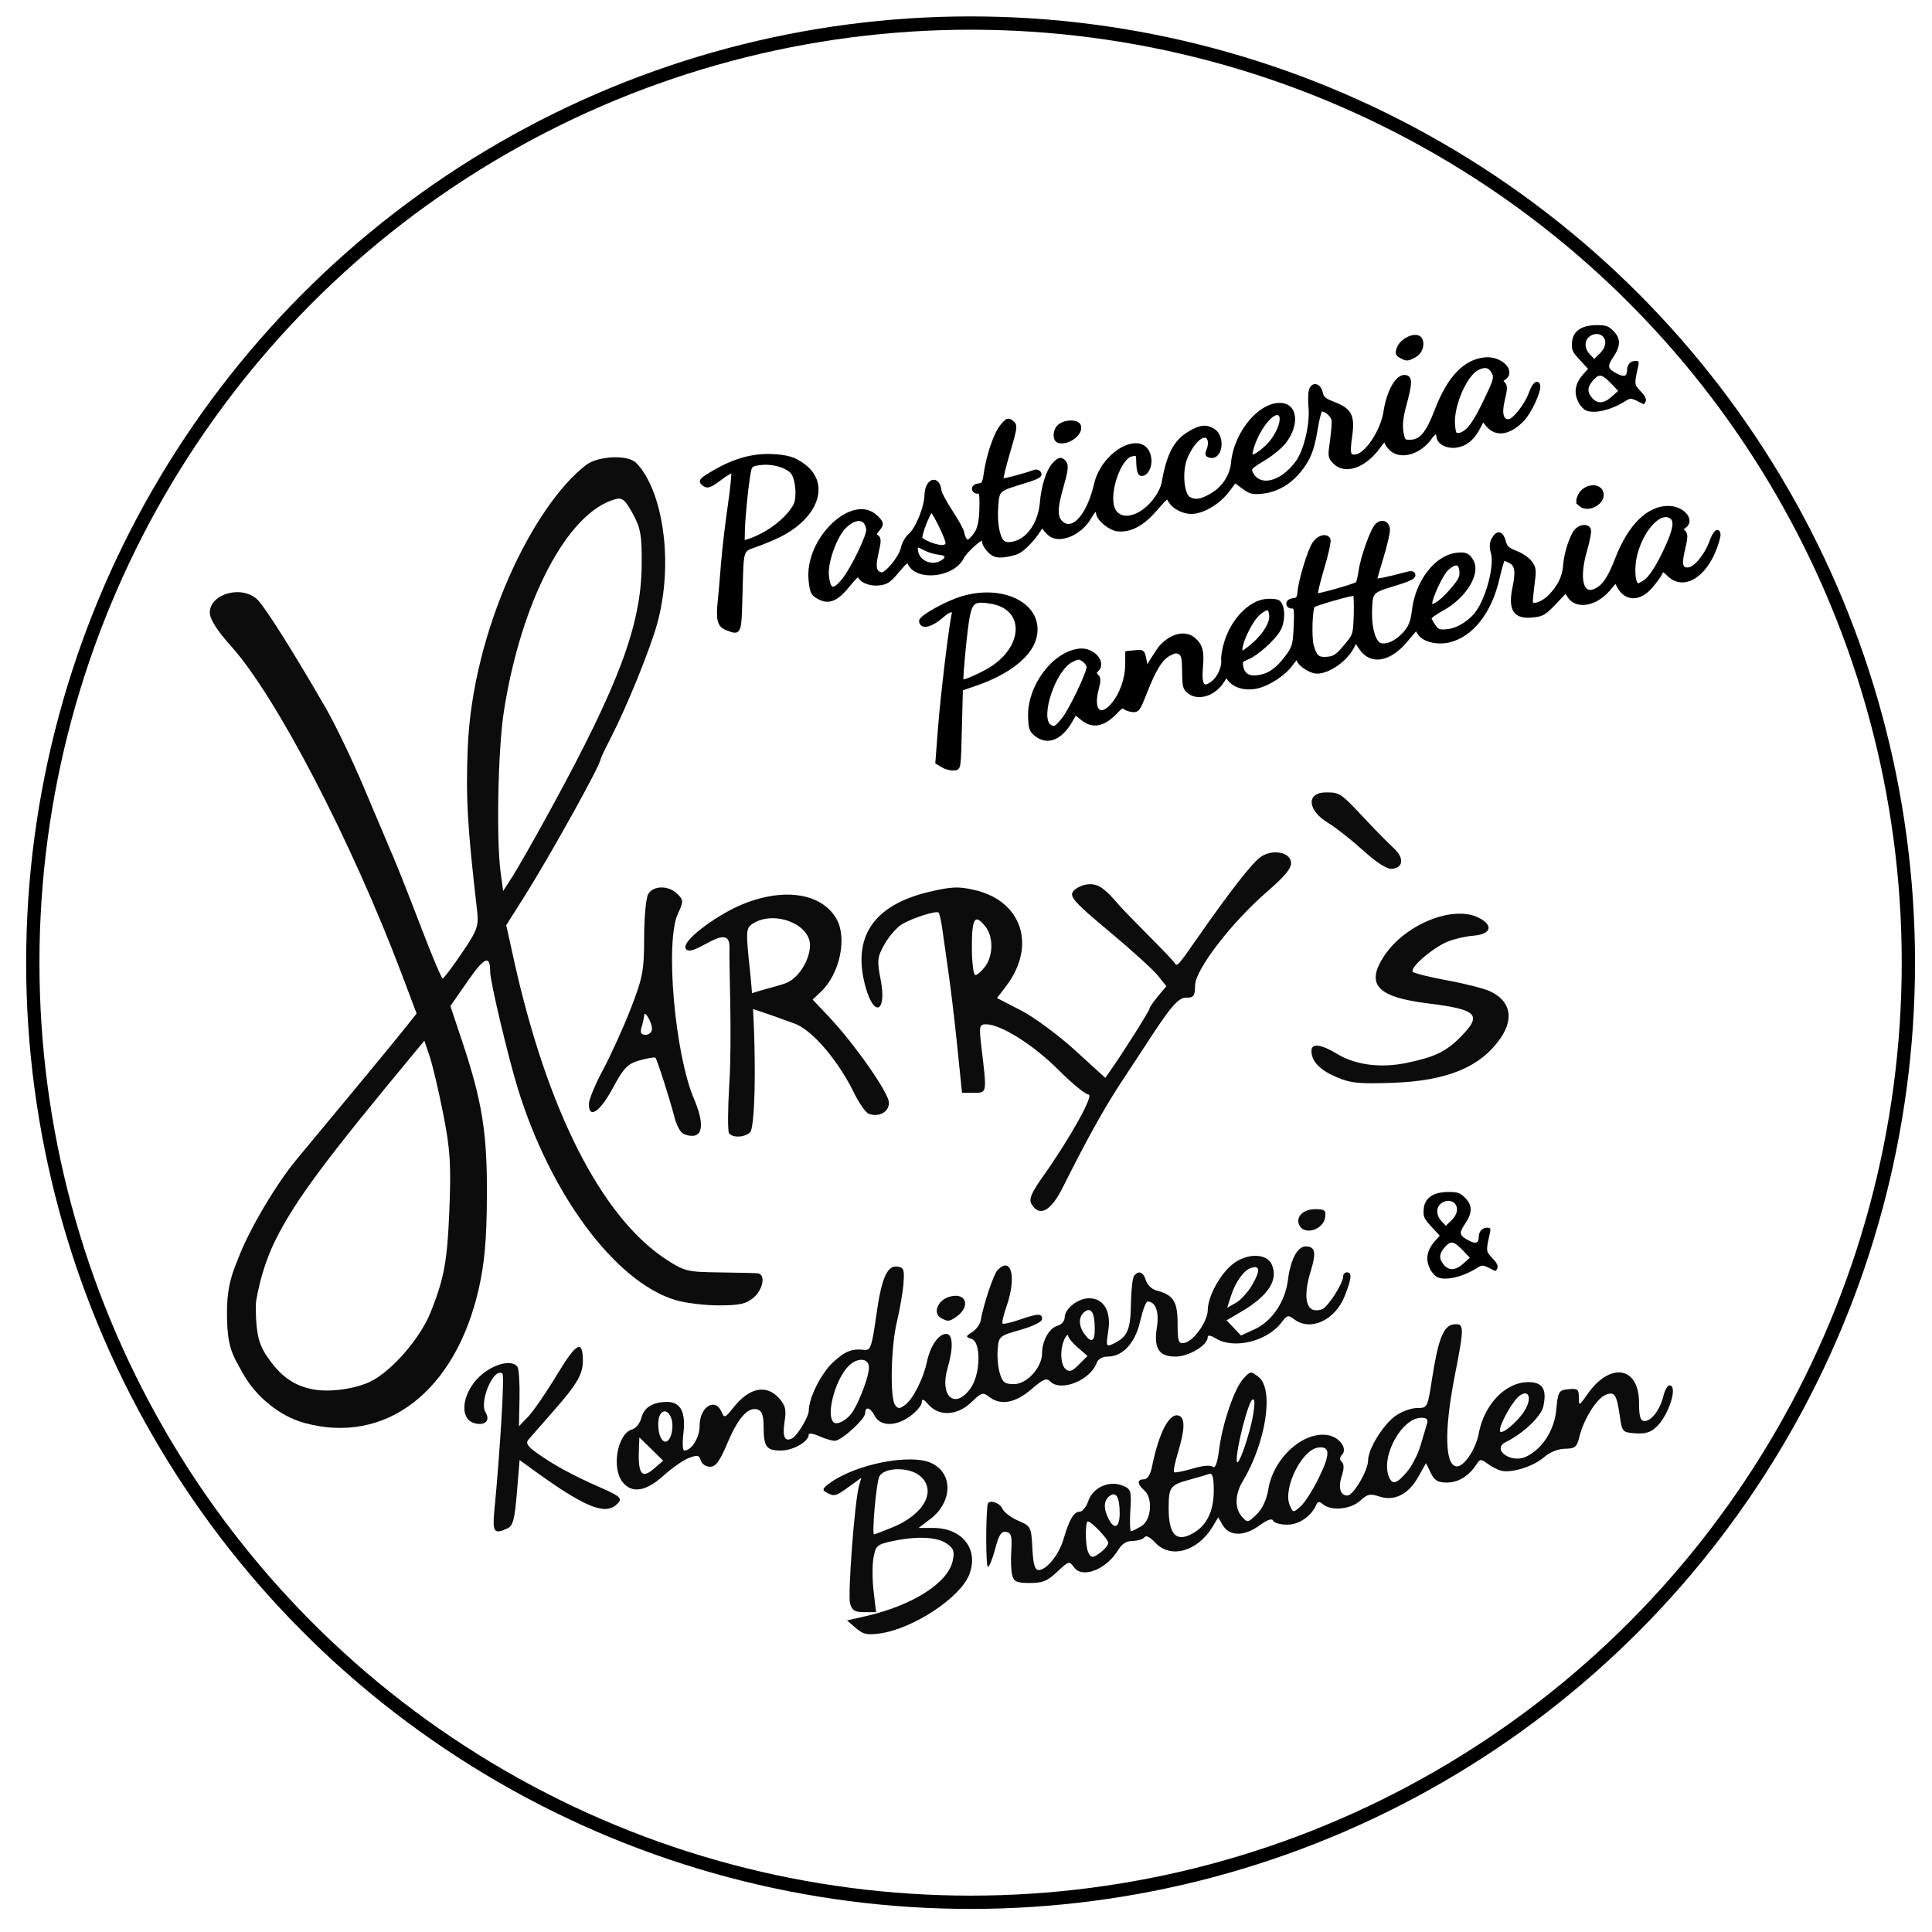 <?xml version="1.0" encoding="UTF-8" standalone="no"?>
<svg
   xmlns:osb="http://www.openswatchbook.org/uri/2009/osb"
   xmlns:dc="http://purl.org/dc/elements/1.1/"
   xmlns:cc="http://creativecommons.org/ns#"
   xmlns:rdf="http://www.w3.org/1999/02/22-rdf-syntax-ns#"
   xmlns:svg="http://www.w3.org/2000/svg"
   xmlns="http://www.w3.org/2000/svg"
   xmlns:sodipodi="http://sodipodi.sourceforge.net/DTD/sodipodi-0.dtd"
   xmlns:inkscape="http://www.inkscape.org/namespaces/inkscape"
   width="506"
   height="506"
   version="1.1"
   id="svg867"
   sodipodi:docname="OTEXT LOGO.svg"
   inkscape:version="1.0.1 (3bc2e813f5, 2020-09-07)"
   inkscape:export-filename="L:\Downloads\PROD-2.png"
   inkscape:export-xdpi="96"
   inkscape:export-ydpi="96">
  <title
     id="title846">HARRYS STICKER</title>
  <sodipodi:namedview
     pagecolor="#ffffff"
     bordercolor="#666666"
     borderopacity="1"
     objecttolerance="10"
     gridtolerance="10"
     guidetolerance="10"
     inkscape:pageopacity="0"
     inkscape:pageshadow="2"
     inkscape:window-width="1920"
     inkscape:window-height="1009"
     id="namedview869"
     showgrid="false"
     inkscape:zoom="1.1768277"
     inkscape:cx="200.40434"
     inkscape:cy="247.8855"
     inkscape:window-x="-8"
     inkscape:window-y="-8"
     inkscape:window-maximized="1"
     inkscape:current-layer="svg867"
     inkscape:document-rotation="0" />
  <defs
     id="defs853">
    <linearGradient
       id="linearGradient1029"
       osb:paint="solid">
      <stop
         style="stop-color:#000000;stop-opacity:1;"
         offset="0"
         id="stop1027" />
    </linearGradient>
    <pattern
       y="0"
       x="0"
       height="6"
       width="6"
       patternUnits="userSpaceOnUse"
       id="EMFhbasepattern" />
  </defs>
  <g
     id="g859"
     transform="translate(24.429,61.081)">
    <title
       id="title856">background</title>
    <rect
       fill="none"
       id="canvas_background"
       height="339"
       width="422"
       y="-1"
       x="-1" />
  </g>
  <g
     id="g865"
     transform="matrix(1.003,0,0,1,46.126,113.497)">
    <title
       id="title861">Layer 1</title>
    <g
       opacity="0.95"
       id="layer1">
      <path
         fill="#000000"
         stroke-width="0.264"
         id="path1433"
         d="m 349.814,240.516 c 2.934,-0.372 -2.816,0.357 0,0 z m -316.303,18.667 c -6.452,-1.775 -12.703,-6.85 -16.144,-13.105 -2.644,-4.807 -4.088,-6.599 -4.084,-15.837 0.003,-7.561 1.692,-10.955 3.157,-14.723 2.847,-7.321 9.74,-18.966 14.991,-25.326 2.508,-3.037 9.019,-10.906 14.471,-17.486 5.451,-6.58 11.483,-13.942 13.404,-16.359 l 3.493,-4.395 -3.889,-10.33 C 45.815,106.834 26.193,69 14.388,55.777 10.662,51.603 8.799,48.667 8.799,46.971 c 0,-5.054 8.561,-7.338 12.513,-3.339 2.064,2.088 9.462,13.876 17.762,28.3 2.476,4.302 6.936,13.621 9.911,20.707 2.975,7.086 6.469,15.369 7.765,18.406 1.296,3.037 4.598,11.423 7.339,18.637 2.741,7.213 5.225,13.1 5.52,13.082 0.295,-0.018 2.553,-3.021 5.017,-6.672 4.089,-6.06 4.434,-7.041 3.95,-11.241 C 76.058,102.995 75.633,95.609 76.143,82.515 77.354,51.391 93.375,18.758 107.08,8.262 c 2.995,-2.294 10.798,-2.81 13.043,-0.524 6.894,7.018 9.938,25.932 5.494,42.106 -1.843,6.706 -7.886,21.642 -12.02,29.708 -1.5,2.925 -2.727,5.489 -2.727,5.698 0,1.53 -13.286,25.518 -20.228,36.52 l -4.443,7.043 1.998,9.063 c 8.725,39.582 22.993,67.636 39.988,78.626 4.565,2.952 5.373,3.145 13.617,3.25 4.82,0.061 9.344,0.166 10.053,0.232 2.144,0.2 1.446,4.269 -1.097,6.402 -1.945,1.631 -3.626,2.001 -9.096,2.001 -3.69,0 -8.778,-0.629 -11.306,-1.398 -15.615,-4.749 -32.5,-27.442 -41.074,-55.202 -2.557,-8.279 -7.279,-28.238 -7.279,-30.77 0,-4.562 -1.474,-3.908 -6.024,2.675 l -4.36,6.306 3.029,9.1 c 5.294,15.906 6.6,24.09 6.506,40.758 -0.064,11.32 -0.613,17.505 -2.156,24.298 -6.087,26.792 -24.339,40.848 -45.486,35.03 v -3e-5 z m 17.044,-10.753 c 5.541,-2.599 13.135,-11.298 15.89,-18.204 3.539,-8.869 4.36,-13.34 4.9,-26.689 0.486,-12.02 0.234,-16.003 -1.602,-25.309 -1.198,-6.074 -2.796,-12.868 -3.551,-15.097 l -1.372,-4.053 -2.592,3.132 C 38.901,190.404 31.217,200.779 26.055,211.053 c -4.172,8.303 -5.254,16.858 -5.254,16.858 -0.025,9.002 1.079,11.325 3.717,14.947 3.234,4.44 6.592,6.669 11.371,7.55 4.198,0.774 10.657,-0.097 14.666,-1.978 z M 97.963,98.161 c 17.661,-32.436 23.442,-47.989 23.602,-63.502 0.081,-7.884 -0.251,-9.834 -2.315,-13.606 -2.044,-3.733 -2.747,-4.31 -4.621,-3.791 -12.444,3.445 -24.557,26.625 -29.049,55.59 -1.539,9.921 -2.009,33.472 -0.842,42.146 l 0.656,4.873 2.527,-3.953 c 1.39,-2.174 5.909,-10.165 10.043,-17.757 z m 125.406,103.728 c -0.759,-1.266 -0.089,-2.919 2.89,-7.132 7.159,-10.122 13.527,-21.59 11.989,-21.59 -0.789,0 -4.37,-2.949 -7.957,-6.553 -6.411,-6.442 -14.949,-11.827 -18.778,-11.844 -1.788,-0.008 -1.886,0.494 -1.206,6.204 1.426,11.98 1.468,11.734 -2.004,11.734 h -3.093 l -1.215,-11.964 c -0.668,-6.58 -1.699,-15.277 -2.29,-19.327 -0.591,-4.049 -1.317,-9.189 -1.613,-11.421 -0.296,-2.232 -0.75,-4.247 -1.008,-4.478 -0.636,-0.568 -6.633,1.347 -9.538,3.046 -1.294,0.757 -3.326,3.079 -4.515,5.16 -1.941,3.397 -2.049,4.357 -1.057,9.385 1.647,8.346 -1.634,10.079 -3.897,2.057 -3.715,-13.169 1.937,-21.656 16.727,-25.119 5.764,-1.35 7.494,-1.414 11.709,-0.44 12.408,2.868 16.219,14.644 8.166,25.236 l -2.324,3.057 6.202,3.201 c 3.411,1.76 9.772,6.462 14.136,10.448 l 7.935,7.247 1.529,-2.185 c 3.307,-4.727 10.028,-15.422 10.028,-15.958 0,-0.312 0.987,-1.758 2.193,-3.215 l 2.193,-2.648 -2.223,-2.787 c -1.223,-1.533 -6.959,-6.749 -12.747,-11.592 -8.939,-7.479 -10.355,-9.046 -9.403,-10.404 0.617,-0.879 2.322,-1.727 3.79,-1.884 2.593,-0.278 4.319,0.832 7.949,5.112 0.851,1.003 4.33,4.619 7.733,8.036 3.402,3.417 6.509,6.672 6.903,7.232 0.895,1.272 0.54,1.658 7.049,-7.67 7.68,-11.007 12.939,-17.773 15.292,-19.674 2.863,-2.313 7.769,-1.68 8.205,1.058 0.248,1.558 -1.343,3.552 -6.243,7.823 -9.413,8.205 -18.749,20.403 -18.797,24.557 -0.031,2.751 -0.39,3.252 -2.29,3.196 -2.117,-0.063 -4.147,2.345 -11.151,13.227 -0.567,0.881 -3.206,4.907 -5.863,8.946 -4.383,6.661 -8.92,14.855 -15.277,27.591 -3.083,6.176 -6.07,7.768 -8.129,4.334 z m -12.091,-62.282 c 2.111,-2.875 2.139,-7.762 0.06,-10.411 -2.748,-3.502 -3.55,-2.302 -3.55,5.317 0,4.049 0.411,7.363 0.912,7.363 0.502,0 1.662,-1.021 2.578,-2.268 z m -79.354,43.416 c -0.613,-0.639 -1.421,-2.394 -1.796,-3.899 -1.082,-4.341 -4.552,-15.226 -4.974,-15.603 -0.211,-0.189 -2.047,0.122 -4.079,0.69 -3.17,0.886 -4.173,1.922 -7.063,7.295 -3.357,6.242 -6.235,8.165 -6.235,4.166 0,-1.153 1.647,-5.165 3.661,-8.916 2.014,-3.75 5.261,-10.923 7.217,-15.939 3.177,-8.148 3.556,-10.147 3.556,-18.755 0,-5.299 0.48,-10.436 1.067,-11.415 1.362,-2.271 5.312,-2.291 7.597,-0.038 1.627,1.604 1.639,2.014 0.16,5.174 -3.391,7.244 -0.833,36.745 4.212,48.581 2.446,5.738 2.391,9.335 -0.147,9.603 -1.134,0.12 -2.563,-0.305 -3.176,-0.944 h -4e-5 z m -7.666,-27.113 c -0.017,-1.698 -1.993,-5.034 -2.045,-3.451 -0.016,0.506 -0.31,1.852 -0.652,2.991 -0.457,1.522 -0.18,2.071 1.045,2.071 0.917,0 1.66,-0.725 1.651,-1.611 z m 20.115,27.37 c -0.354,-0.511 -0.325,-6.206 0.064,-12.654 0.788,-13.058 -0.089,-30.17 0.058,-35.974 0.182,-7.186 -9.237,2.569 -11.278,0.516 -1.9,-1.911 7.837,-8.809 13.74,-11.424 11.151,-4.939 21.534,-3.54 25.488,3.434 2.84,5.01 0.842,14.394 -4.055,19.047 l -2.183,2.074 4.187,4.432 c 6.722,7.116 15.743,20.057 15.743,22.584 0,2.425 -2.59,3.854 -5.268,2.907 -0.789,-0.279 -2.565,-2.833 -3.947,-5.676 -3.532,-7.265 -10.265,-16.042 -15.436,-17.962 -14.43,-5.356 -13.916,-4.341 -14.43,-5.356 -1.18,-2.329 9.673,-4.024 12.64,-5.441 3.074,-1.469 5.821,-6.066 5.821,-9.743 0,-5.607 -9.493,-9.19 -14.936,-5.637 -1.821,1.188 -1.859,1.885 -0.701,12.654 1.636,15.205 1.615,40.571 -0.035,42.043 -1.508,1.346 -4.592,1.444 -5.471,0.175 l -4e-5,3e-5 z M 302.929,168.576 c -4.347,-1.88 -6.471,-4.129 -6.471,-6.853 0,-2.073 2.447,-1.777 6.721,0.812 4.833,2.927 11.39,3.763 18.245,2.325 7.316,-1.535 10.207,-2.946 14.06,-6.864 5.645,-5.739 4.305,-7.096 -8.59,-8.697 -13.329,-1.655 -16.363,-4.951 -11.447,-12.439 5.343,-8.138 17.641,-13.249 24.387,-10.136 4.263,1.968 3.686,4.477 -1.112,4.841 -1.98,0.15 -4.992,0.848 -6.693,1.549 -4.007,1.652 -10.118,7.002 -9.064,7.935 0.449,0.397 4.51,1.402 9.026,2.232 4.516,0.831 9.489,2.101 11.053,2.823 5.327,2.459 6.38,7.035 2.819,12.248 -5.199,7.612 -13.957,11.252 -28.269,11.749 -8.809,0.306 -10.945,0.084 -14.665,-1.525 z m 7.033,-59.332 c -3.064,-2.781 -7.135,-5.998 -9.048,-7.15 -5.615,-3.38 -5.924,-8.088 -0.529,-8.061 3.485,0.018 3.744,0.196 9.992,6.888 2.835,3.037 6.224,6.495 7.531,7.684 2.766,2.518 2.613,5.093 -0.324,5.447 -1.342,0.162 -3.979,-1.502 -7.622,-4.809 h -1.2e-4 z"
         sodipodi:nodetypes="ssssssssscscsssssscscsscsssscsssssscssscsssscsssssscssccsssssssscssscsssssccsssssscssscsscssscssssssssscscssssssssssssssssssssssssssscscsssccccsssscssssssssssssccsssssssssssssssssssssssscs" />
    </g>
  </g>
  <ellipse
     style="fill:#ffffff;fill-opacity:0;stroke:#000000;stroke-width:3.482;stroke-linecap:square;stroke-linejoin:round;paint-order:markers fill stroke"
     id="path873"
     cx="254.201"
     cy="252.128"
     rx="245.612"
     ry="246.088" />
  <ellipse
     style="display:none;fill:#ffffff;fill-opacity:0.01;stroke:#000000;stroke-width:3.956;stroke-linecap:square;stroke-linejoin:round;stroke-opacity:0.01;paint-order:markers fill stroke"
     id="path875"
     cx="253.223"
     cy="250.249"
     rx="211.258"
     ry="212.532" />
  <ellipse
     style="fill:#ffffff;fill-opacity:0;stroke:none;stroke-width:3.146;stroke-linecap:square;stroke-linejoin:round;paint-order:markers fill stroke;stroke-opacity:1"
     id="path873-2"
     cx="265.544"
     cy="-269.82"
     rx="229.21"
     ry="215.241"
     transform="scale(1,-1)" />
  <path
     d="m 190.292,164.564 c -1.936,-0.738 -2.342,-2.339 -1.818,-7.159 0.164,-1.506 0.536,-5.793 0.826,-9.526 0.29,-3.733 1.103,-10.692 1.805,-15.464 0.702,-4.772 1.086,-8.821 0.853,-8.997 -0.233,-0.176 -1.645,0.598 -3.137,1.72 -3.075,2.312 -3.616,2.473 -4.771,1.419 -0.7,-0.639 -0.198,-1.109 3.349,-3.139 5.09,-2.912 9.903,-4.222 14.739,-4.013 4.178,0.181 6.158,0.821 8.631,2.789 6.081,4.839 2.955,13.225 -6.729,18.052 -1.373,0.684 -4.053,1.803 -5.956,2.485 -4.023,1.443 -3.768,0.665 -4.098,12.508 -0.306,10.989 -0.177,10.664 -3.693,9.323 z m 10.829,-25.287 c 3.273,-1.983 6.325,-5.013 7.252,-7.201 0.796,-1.879 0.516,-5.982 -0.543,-7.962 -0.965,-1.805 -5.053,-3.175 -8.417,-2.821 -2.28,0.24 -2.772,0.496 -3.095,1.613 -0.535,1.849 -1.62,11.951 -1.71,15.922 l -0.074,3.294 1.964,-0.616 c 1.08,-0.339 3.161,-1.342 4.624,-2.228 z m 12.981,16.983 c -1.31,-0.792 -1.559,-1.387 -1.852,-4.433 -1.016,-10.555 11.147,-22.23 17.145,-16.457 1.664,1.602 1.706,1.953 0.41,3.447 -0.847,0.976 -0.879,1.29 -0.181,1.723 0.704,0.436 0.7,1.188 -0.022,4.271 -0.875,3.735 -0.547,5.221 1.23,5.576 1.249,0.25 5.058,-4.355 5.549,-6.707 0.26,-1.245 1.124,-2.804 1.921,-3.464 1.879,-1.556 4.239,-7.303 4.305,-10.482 0.083,-4.01 3.05,-5.021 3.482,-1.187 0.074,0.663 1.422,3.159 2.994,5.546 1.572,2.387 2.916,4.852 2.987,5.478 0.07,0.626 0.417,1.48 0.768,1.898 0.54,0.641 0.852,0.53 2,-0.713 1.609,-1.742 2.128,-3.784 2.171,-8.545 0.027,-2.997 -0.107,-3.495 -0.917,-3.41 -0.522,0.055 -0.988,-0.275 -1.037,-0.733 -0.053,-0.501 0.462,-0.89 1.295,-0.978 1.175,-0.123 1.443,-0.58 1.783,-3.039 0.658,-4.755 2.624,-10.496 4.261,-12.446 1.438,-1.713 1.605,-1.776 2.632,-1.002 1.026,0.775 0.964,1.275 -0.974,7.887 -1.139,3.883 -1.929,7.166 -1.756,7.297 0.285,0.215 6.284,-1.349 8.575,-2.235 0.518,-0.2 1.131,-0.012 1.363,0.418 0.328,0.608 -0.576,1.089 -4.055,2.16 -7.021,2.162 -6.884,2.035 -7.227,6.673 -0.308,4.156 0.392,8.003 1.668,9.167 1.019,0.93 3.554,0.525 5.511,-0.881 2.572,-1.847 4.368,-5.453 4.701,-9.44 0.353,-4.221 1.602,-8.19 3.13,-9.952 1.358,-1.566 2.05,-1.672 2.931,-0.449 0.504,0.699 0.292,2.287 -0.817,6.116 -1.734,5.987 -1.702,8.372 0.131,9.756 3.028,2.286 6.933,-2.256 8.792,-10.229 2.113,-9.059 13.261,-14.291 14.069,-6.602 0.215,2.044 -0.971,4.104 -2.217,3.851 -0.43,-0.087 -0.723,-1.155 -0.766,-2.792 -0.07,-2.62 -0.09,-2.646 -1.74,-2.292 -3.242,0.696 -6.473,10.149 -4.838,14.154 1.526,3.739 6.709,2.9 10.558,-1.709 1.376,-1.648 2.407,-3.626 2.673,-5.131 1.292,-7.304 3.077,-10.716 6.758,-12.92 2.854,-1.709 4.343,-1.885 6.241,-0.74 2.727,1.645 2.014,7.39 -0.83,6.696 -0.781,-0.191 -0.888,-0.494 -0.493,-1.39 0.886,-2.008 0.364,-4.01 -1.008,-3.866 -1.558,0.164 -3.452,2.358 -4.854,5.624 -1.502,3.497 -0.993,9.819 0.871,10.826 1.688,0.912 3.177,0.668 5.999,-0.983 3.052,-1.786 5.159,-5.001 5.465,-8.336 0.74,-8.07 7.437,-15.929 12.977,-15.23 3.572,0.451 3.82,5.455 0.482,9.722 -0.971,1.242 -3.457,3.271 -5.523,4.509 -3.29,1.972 -3.692,2.397 -3.234,3.422 1.975,4.427 7.9,3.176 12.147,-2.565 2.185,-2.953 3.858,-9.913 3.461,-14.399 -0.149,-1.681 -0.124,-3.655 0.055,-4.385 0.474,-1.935 2.253,-1.592 2.701,0.521 0.298,1.407 0.894,1.911 3.379,2.863 4.295,1.645 5.078,3.216 4.301,8.635 -0.64,4.465 -0.402,5.336 1.406,5.146 2.852,-0.3 7.026,-6.59 7.805,-11.759 0.814,-5.405 3.266,-9.547 5.35,-9.038 1.258,0.307 1.179,1.784 -0.403,7.606 -0.782,2.878 -1.012,5.084 -0.709,6.806 0.421,2.396 0.557,2.547 2.278,2.523 2.808,-0.038 4.52,-2.077 6.865,-8.175 3.265,-8.49 7.374,-12.842 12.646,-13.396 4.125,-0.434 7.749,3.182 5.012,5.001 -0.758,0.504 -0.792,0.784 -0.164,1.357 0.622,0.567 0.605,1.476 -0.076,4.233 -0.926,3.751 -0.333,5.771 1.634,5.565 1.353,-0.142 4.554,-4.261 5.577,-7.176 0.831,-2.367 1.926,-3.375 2.069,-1.902 0.144,1.499 -2.257,6.642 -3.979,8.518 -3.462,3.773 -7.083,4.396 -9.345,1.607 l -1.23,-1.516 -1.095,2.106 c -1.588,3.053 -3.551,4.626 -6.108,4.895 -2.286,0.24 -4.305,-0.855 -4.47,-2.426 -0.164,-1.562 -0.882,-1.44 -2.2,0.374 -2.716,3.737 -7.337,5.16 -9.943,3.061 -0.784,-0.632 -1.482,-1.631 -1.551,-2.221 -0.096,-0.824 -0.561,-0.47 -2.009,1.531 -3.604,4.978 -8.691,6.757 -11.41,3.99 -1.339,-1.362 -1.355,-1.48 -0.783,-5.527 0.322,-2.275 0.519,-4.73 0.439,-5.457 -0.168,-1.515 -2.704,-3.434 -3.431,-2.596 -0.262,0.302 -0.806,2.554 -1.209,5.004 -0.9,5.478 -1.922,7.953 -4.564,11.061 -2.608,3.067 -5.816,4.845 -9.461,5.244 -2.468,0.27 -3.183,0.086 -5.006,-1.291 l -2.127,-1.606 -1.909,2.538 c -2.238,2.975 -5.944,5.313 -8.915,5.625 -2.378,0.25 -5.215,-1.134 -6.236,-3.042 -0.641,-1.199 -0.758,-1.126 -3.809,2.391 -3.375,3.89 -6.524,5.577 -9.81,5.255 -2.01,-0.197 -5.051,-2.678 -5.217,-4.256 -0.165,-1.573 -0.852,-1.226 -2.21,1.119 -2.482,4.284 -8.061,6.532 -10.515,4.237 -0.627,-0.586 -1.299,-1.361 -1.494,-1.722 -0.228,-0.422 -0.686,-0.12 -1.281,0.843 -1.409,2.28 -4.024,4.975 -5.519,5.69 -0.736,0.352 -2.371,0.749 -3.633,0.881 -1.771,0.186 -2.609,-0.063 -3.678,-1.091 -0.761,-0.733 -1.433,-1.798 -1.493,-2.367 -0.06,-0.569 -0.248,-1.02 -0.418,-1.002 -0.951,0.1 -4.601,3.507 -5.325,4.97 -2.356,4.767 -11.82,5.805 -13.799,1.514 -0.432,-0.936 -0.78,-0.708 -3.086,2.022 -2.278,2.696 -2.898,3.108 -5.014,3.331 -2.415,0.254 -4.939,-0.922 -5.092,-2.372 -0.038,-0.361 -1.333,0.911 -2.878,2.827 -3.129,3.879 -5.207,4.646 -8.006,2.955 z m 6.953,-4.478 c 2.305,-2.921 6.459,-11.52 6.299,-13.04 -0.352,-3.354 -3.153,-3.725 -6.148,-0.815 -2.476,2.406 -4.963,9.354 -4.596,12.843 0.439,4.176 1.718,4.468 4.445,1.013 z m 25.834,-4.646 c 1.626,-1.039 1.176,-2.162 -0.935,-2.332 -1.027,-0.083 -2.674,-0.572 -3.659,-1.088 -2.285,-1.196 -2.529,-1.15 -2.361,0.449 0.328,3.123 4.158,4.758 6.956,2.971 z m 1.229,-5.07 c -0.116,-1.105 -2.648,-6.477 -3.734,-7.922 -0.549,-0.73 -0.929,-0.245 -2.168,2.764 -0.827,2.007 -1.303,3.891 -1.06,4.187 0.78,0.947 4.352,2.275 5.733,2.132 0.903,-0.093 1.302,-0.47 1.229,-1.161 z m 83.334,-24.699 c 3.739,-3.305 5.652,-9.424 2.854,-9.13 -2.135,0.224 -5.708,5.62 -6.688,10.099 -0.412,1.882 1.017,1.521 3.834,-0.969 z m 53.521,-5.34 c 1.464,-1.81 2.914,-4.456 5.364,-9.787 1.274,-2.773 1.414,-3.593 0.808,-4.727 -0.941,-1.759 -2.204,-2.049 -4.281,-0.984 -3.207,1.645 -6.745,10.023 -6.265,14.836 0.238,2.39 0.392,2.623 1.636,2.493 0.755,-0.079 1.987,-0.903 2.737,-1.83 z m -107.67,3.513 c -1.167,-0.305 -1.169,-2.572 -0.004,-3.788 1.339,-1.397 4.906,-1.531 5.325,-0.2 0.628,1.997 -2.88,4.626 -5.321,3.987 z m 89.671,-22.175 c -1.042,-0.562 -1.133,-0.866 -0.652,-2.187 0.844,-2.318 4.806,-3.943 5.677,-2.328 0.75,1.391 0.059,3.424 -1.451,4.262 -1.85,1.028 -2.103,1.046 -3.574,0.253 z"
     id="svg_9"
     stroke-width="0"
     fill="#000000"
     style="stroke:#000000;stroke-width:0.976;stroke-miterlimit:4;stroke-dasharray:none;stroke-opacity:1"
     sodipodi:nodetypes="ssssssssscsssscssssscsscssssssssscscssssssssssssssssssssssssssssscscsssssssssssscsssssssscsssssssscsscssscssssscssssscssssssssscsssssssssssccscssscsssccsssscssssssssscsssssscssscccs" />
  <ellipse
     style="fill:none;fill-rule:evenodd;stroke-width:1.934"
     id="path1258"
     cx="-358.216"
     cy="62.026"
     rx="239.074"
     ry="241.528"
     transform="matrix(-0.548,-0.837,0.854,-0.521,0,0)" />
  <path
     d="m 246.933,200.555 -1.468,-0.886 0.71,-9.272 c 0.61,-7.973 2.813,-26.289 3.555,-29.567 0.317,-1.4 -1.047,-1.258 -2.768,0.289 -2.941,2.643 -5.582,3.359 -5.771,1.563 -0.088,-0.835 4.746,-3.739 8.997,-5.407 11.266,-4.419 22.682,0.686 20.878,9.337 -1.015,4.869 -6.788,9.506 -15.61,12.541 l -3.759,1.293 -0.203,7.961 c -0.347,13.621 -0.227,12.732 -1.743,12.892 -0.743,0.078 -2.012,-0.256 -2.819,-0.744 z m 11.395,-24.698 c 10.296,-5.535 11.037,-16.606 1.22,-18.224 -4.319,-0.712 -5.207,-0.174 -6.021,3.651 -0.575,2.705 -1.846,15.507 -1.688,17.009 0.059,0.562 2.887,-0.5 6.489,-2.436 z m 13.224,16.662 c -1.511,-1.141 -1.686,-1.601 -1.798,-4.719 -0.286,-7.933 6.217,-16.689 12.951,-17.439 3.492,-0.389 6.629,3.138 4.557,5.124 -0.647,0.62 -0.655,0.946 -0.036,1.51 0.616,0.562 0.623,1.334 0.034,3.526 -1.505,5.597 0.829,7.913 4.135,4.102 2.254,-2.598 3.742,-6.717 3.778,-10.461 l 0.031,-3.165 2.078,-0.218 c 2.026,-0.213 2.09,-0.158 2.515,2.157 l 0.436,2.375 1.603,-2.59 c 0.882,-1.424 1.86,-2.88 2.175,-3.234 2.716,-3.055 6.292,-3.956 8.52,-2.146 1.947,1.581 2.411,3.225 2.047,7.256 -0.46,5.096 0.495,6.309 3.218,4.088 1.543,-1.258 2.716,-3.96 2.522,-5.807 -0.081,-0.775 0.234,-2.729 0.7,-4.342 1.718,-5.938 6.234,-10.726 10.547,-11.179 1.355,-0.142 2.817,0.007 3.247,0.332 1.321,0.998 1.384,4.994 0.113,7.212 -1.42,2.48 -5.861,6.441 -8.288,7.393 -1.524,0.598 -1.758,0.951 -1.511,2.283 0.405,2.177 1.851,3.094 4.328,2.745 2.892,-0.407 4.994,-1.838 7.466,-5.084 1.844,-2.421 2.135,-3.297 2.333,-7.019 0.296,-5.572 0.173,-6.445 -0.893,-6.333 -0.49,0.051 -0.93,-0.281 -0.978,-0.739 -0.053,-0.508 0.466,-0.89 1.331,-0.981 1.169,-0.123 1.453,-0.522 1.615,-2.273 0.287,-3.103 2.641,-10.753 3.865,-12.561 1.146,-1.693 3.141,-2.252 3.783,-1.061 0.22,0.409 -0.518,3.804 -1.641,7.546 -1.123,3.741 -1.874,6.929 -1.669,7.084 0.353,0.267 10.007,-2.459 10.832,-3.058 0.214,-0.155 0.579,-1.629 0.81,-3.274 0.52,-3.694 3.093,-10.858 4.315,-12.018 1.258,-1.193 2.741,-0.681 2.919,1.009 0.082,0.777 -0.656,4.045 -1.638,7.261 -0.983,3.217 -1.773,5.982 -1.756,6.144 0.031,0.294 3.6,-0.428 7.79,-1.575 1.724,-0.472 2.207,-0.423 2.276,0.23 0.063,0.6 -1.378,1.27 -5.212,2.423 -5.952,1.79 -6.037,1.891 -6.148,7.319 -0.087,4.261 1.002,7.903 2.533,8.478 1.776,0.666 4.62,-0.684 6.731,-3.195 1.298,-1.545 1.834,-2.977 2.159,-5.773 0.856,-7.374 5.731,-13.835 10.997,-14.576 2.43,-0.342 3.301,0.02 4.231,1.759 1.742,3.257 -2.011,9.263 -7.758,12.416 -1.873,1.027 -3.379,2.116 -3.347,2.419 0.032,0.303 0.543,1.245 1.136,2.093 0.942,1.348 1.402,1.508 3.652,1.271 2.697,-0.283 5.98,-2.357 7.825,-4.942 2.75,-3.853 4.881,-12.197 3.955,-15.488 -0.444,-1.577 -0.391,-2.614 0.186,-3.653 1.052,-1.895 2.138,-1.622 2.756,0.693 0.4,1.501 1.009,2.057 3.167,2.896 1.47,0.571 3.17,1.75 3.778,2.62 1.004,1.436 1.057,1.948 0.574,5.57 -0.292,2.194 -0.495,4.333 -0.451,4.753 0.143,1.359 2.943,0.522 4.906,-1.465 2.521,-2.554 3.785,-5.149 3.994,-8.207 0.201,-2.925 1.59,-7.338 2.796,-8.876 1.018,-1.299 2.914,-1.589 3.483,-0.531 0.229,0.425 -0.199,2.86 -0.951,5.411 -2.161,7.33 -1.093,12.109 2.394,10.712 2.345,-0.94 3.845,-3.081 5.928,-8.461 3.305,-8.54 8.244,-13.401 13.507,-13.296 3.765,0.075 6.459,3.33 4.07,4.918 -0.769,0.511 -0.797,0.779 -0.146,1.374 0.646,0.59 0.626,1.494 -0.1,4.483 -1.02,4.196 -0.653,5.539 1.454,5.318 1.755,-0.184 4.633,-3.714 5.877,-7.209 0.849,-2.386 1.825,-3.331 1.949,-1.888 0.033,0.382 -0.365,1.868 -0.884,3.303 -2.727,7.534 -8.283,10.901 -12.069,7.315 -1.663,-1.575 -1.755,-1.594 -2.294,-0.46 -0.309,0.649 -1.456,2.222 -2.549,3.493 -2.963,3.447 -6.507,3.413 -8.375,-0.079 l -0.795,-1.486 -1.862,2.211 c -3.417,4.056 -8.434,4.912 -10.395,1.773 l -0.816,-1.307 -2.938,3.095 c -2.662,2.805 -3.204,3.123 -5.767,3.393 -4.682,0.492 -6.004,-1.623 -4.738,-7.585 0.846,-3.982 0.539,-5.77 -1.137,-6.631 -0.776,-0.399 -1.568,-0.708 -1.761,-0.688 -0.193,0.02 -0.875,2.332 -1.517,5.137 -1.991,8.707 -6.729,14.812 -12.634,16.281 -3.136,0.781 -6.73,-0.096 -7.869,-1.92 l -0.812,-1.3 -2.786,3.29 c -4.335,5.119 -9.095,5.884 -11.752,1.889 l -1.331,-2.001 -0.868,1.698 c -1.896,3.712 -7.074,7.076 -9.929,6.452 -1.62,-0.354 -4.036,-2.082 -4.127,-2.952 -0.117,-1.115 -0.62,-0.841 -2.035,1.106 -1.796,2.472 -5.772,5.093 -8.814,5.812 -2.947,0.697 -5.984,-0.108 -7.301,-1.934 l -0.816,-1.131 -1.013,1.625 c -2.082,3.339 -6.208,4.72 -8.633,2.889 -1.258,-0.95 -1.386,-1.431 -1.432,-5.365 -0.041,-3.546 -0.229,-4.433 -1.048,-4.94 -0.814,-0.505 -1.324,-0.451 -2.774,0.293 -2.186,1.121 -3.909,3.862 -6.358,10.116 -1.747,4.461 -1.992,4.791 -3.412,4.612 -0.842,-0.106 -1.751,-0.461 -2.021,-0.789 -0.335,-0.406 -0.97,-0.08 -1.999,1.028 -3.361,3.615 -6.198,4.234 -9,1.965 l -1.863,-1.509 -1.269,2.196 c -2.553,4.416 -5.918,5.808 -8.795,3.636 z m 6.89,-4.027 c 1.986,-2.429 6.781,-12.476 6.632,-13.895 -0.055,-0.521 -0.65,-1.322 -1.324,-1.78 -1.106,-0.752 -1.416,-0.733 -3.212,0.195 -4.548,2.35 -8.725,14.857 -5.719,17.126 1.196,0.903 1.743,0.654 3.623,-1.646 z m 73.94,-19.207 c 2.435,-2.913 2.491,-3.088 2.654,-8.204 0.091,-2.875 -0.007,-5.358 -0.218,-5.517 -0.362,-0.274 -10.005,2.441 -10.849,3.054 -0.729,0.53 -0.997,8.303 -0.364,10.553 0.827,2.939 1.633,3.579 4.174,3.312 1.751,-0.184 2.543,-0.734 4.603,-3.199 z m -23.996,-0.537 c 2.942,-2.6 4.717,-5.617 4.503,-7.652 -0.225,-2.14 -0.965,-2.283 -3.08,-0.599 -2.674,2.129 -6.261,10.606 -4.406,10.411 0.337,-0.035 1.679,-1.008 2.983,-2.16 z m 51.713,-14.031 c 2.342,-2.7 2.779,-3.574 2.606,-5.221 -0.247,-2.347 -1.584,-2.509 -3.829,-0.465 -1.369,1.246 -4.408,7.784 -4.262,9.17 0.143,1.361 2.68,-0.25 5.486,-3.483 z m 50.478,-2.193 c 1.683,-0.951 4.011,-4.643 6.415,-10.173 1.984,-4.564 2.022,-6.55 0.137,-7.257 -2.818,-1.057 -6.942,3.524 -8.674,9.637 -1.098,3.873 -0.731,8.692 0.65,8.547 0.093,-0.009 0.756,-0.349 1.472,-0.754 z m -16.691,-20.385 c -0.686,-0.626 -0.723,-1.048 -0.199,-2.238 1.171,-2.653 5.225,-3.188 5.788,-0.764 0.589,2.534 -3.624,4.796 -5.59,3.002 z"
     id="svg_9-3"
     stroke-width="0"
     fill="#000000"
     style="stroke:#000000;stroke-width:0.976;stroke-miterlimit:4;stroke-dasharray:none;stroke-opacity:1"
     sodipodi:nodetypes="ccsscsssscssccssssscssssssscsscsssssssssssssssssssssssssssssssssssscssssssssssscssssssssssssssccsssscsscsssssssscsscsssssscsssscssscscsccssssssssssssssssssssssssssssssccscc" />
  <g
     id="g865-5"
     transform="matrix(0.956,0,0,0.922,123.655,210.827)">
    <title
       id="title861-7">Layer 1</title>
    <g
       opacity="0.95"
       id="layer1-0">
      <path
         fill="#000000"
         stroke-width="0.264"
         id="path1433-7"
         d="m 6.077,200.636 c 1.662,-18.285 2.818,-38.56 2.229,-39.086 -2.293,-2.047 -6.473,7.923 -4.619,11.016 1.371,2.286 -0.18,3.855 -3.016,3.052 -4.635,-1.313 -3.302,-9.508 2.293,-14.096 3.674,-3.012 8.072,-3.915 9.441,-1.938 0.401,0.579 0.659,4.617 0.574,8.973 l -0.156,7.92 2.558,-2.761 c 1.407,-1.519 4.939,-6.853 7.85,-11.854 5.318,-9.139 7.071,-10.145 7.109,-4.082 0.025,3.869 -1.575,6.734 -7.965,14.268 -3.266,3.85 -6.402,7.566 -6.969,8.256 -0.763,0.929 -0.227,1.859 2.062,3.577 4.494,3.374 10.025,6.525 17.034,9.704 6.457,2.929 6.947,3.451 4.927,5.255 -3.252,2.903 -8.809,0.469 -22.649,-9.919 l -3.781,-2.838 -0.736,9.264 c -0.6,7.56 -1.078,9.427 -2.595,10.152 -3.656,1.746 -4.133,1.1 -3.591,-4.864 z m 35.164,-8.258 c -3.146,-4.009 -1.436,-13.86 2.604,-15.005 1.009,-0.286 2.136,-1.747 2.505,-3.246 0.742,-3.017 3.137,-4.552 7.101,-4.552 3.666,0 5.12,2.92 4.43,8.894 -0.312,2.701 -0.209,4.911 0.229,4.911 2.016,0 4.209,-3.659 4.209,-7.021 0,-5.399 4.26,-8.185 6.02,-3.937 0.749,1.806 0.955,1.723 3.299,-1.33 4.289,-5.587 8.9,-6.582 12.355,-2.668 1.848,2.095 2.124,3.273 1.596,6.834 -0.635,4.288 0.073,5.805 2.154,4.609 1.409,-0.81 4.477,-6.14 4.477,-7.779 0,-3.637 3.426,-10.728 6.665,-13.793 3.364,-3.183 5.138,-3.911 8.557,-3.512 1.718,0.201 2.056,-0.821 3.299,-9.97 1.401,-10.309 2.949,-14.048 5.673,-13.7 1.845,0.236 2.055,0.822 1.75,4.87 -0.191,2.531 -1.003,7.424 -1.804,10.874 -1.628,7.012 -1.929,21.546 -0.488,23.579 0.81,1.143 1.175,1.145 2.703,0.013 2.186,-1.62 5.051,-7.486 6.045,-12.378 0.9,-4.433 3.179,-7.823 5.258,-7.823 1.859,0 2.01,3.902 0.375,9.697 -2.276,8.066 2.041,11.975 6.315,5.718 2.746,-4.019 2.905,-13.082 0.246,-14.002 -1.682,-0.582 -1.669,-0.713 0.194,-1.937 1.099,-0.722 2.152,-2.245 2.34,-3.385 0.733,-4.453 3.503,-13.045 4.577,-14.2 3.826,-4.115 5.279,1.977 2.464,10.328 -0.83,2.461 -1.313,4.65 -1.074,4.863 0.239,0.214 2.319,-0.285 4.623,-1.107 5.134,-1.834 6.208,-1.867 6.208,-0.192 0,0.77 -2.428,2.024 -5.928,3.063 -5.824,1.728 -5.934,1.825 -6.241,5.512 -0.172,2.064 0.09,5.138 0.581,6.831 0.754,2.598 1.359,3.077 3.88,3.077 3.568,0 7.708,-4.746 7.708,-8.836 0,-3.527 1.98,-7.122 4.281,-7.774 1.048,-0.297 1.906,-1.34 1.906,-2.319 0,-2.489 3.633,-5.46 6.678,-5.46 4.027,0 6.101,3.652 5.266,9.272 -0.645,4.337 -0.564,4.579 1.243,3.715 3.951,-1.887 4.85,-3.909 4.955,-11.148 0.057,-3.897 0.433,-7.562 0.836,-8.144 1.197,-1.728 2.591,-1.213 3.272,1.209 0.351,1.247 1.635,2.539 2.855,2.87 4.683,1.271 5.826,3.104 5.826,9.337 0,5.084 0.246,5.865 1.768,5.603 2.573,-0.442 6.477,-6.085 6.503,-9.4 0.031,-3.797 3.341,-10.137 6.781,-12.982 3.892,-3.22 9.365,-3.185 10.751,0.068 1.886,4.427 -0.961,8.943 -8.525,13.522 l -3.858,2.335 1.975,2.163 1.975,2.163 3.762,-1.792 c 4.702,-2.24 8.348,-7.814 9.086,-13.897 0.717,-5.904 2.606,-9.62 4.89,-9.62 2.592,0 2.938,1.708 1.399,6.902 -2.4,8.099 -1.215,12.424 3.007,10.977 1.627,-0.557 5.849,-7.363 5.849,-9.427 0,-0.599 0.464,-1.09 1.031,-1.09 1.448,0 1.288,1.761 -0.613,6.74 -2.636,6.905 -9.448,10.137 -13.858,6.575 -1.586,-1.281 -1.904,-1.193 -3.488,0.964 -3.912,5.329 -12.96,7.622 -17.898,4.535 -1.563,-0.978 -2.291,-1.084 -2.291,-0.336 0,2.222 -5.201,5.45 -8.781,5.45 -4.634,0 -6.056,-2.329 -5.122,-8.39 0.663,-4.306 -0.388,-7.255 -2.586,-7.255 -0.424,0 -1.329,2.533 -2.011,5.628 -1.363,6.186 -4.769,10.017 -8.904,10.017 -1.41,0 -2.607,0.702 -2.979,1.748 -1.792,5.039 -9.917,8.385 -12.809,5.276 -0.957,-1.029 -1.901,-0.608 -5.16,2.301 -4.374,3.904 -8.409,4.636 -11.554,2.095 -1.68,-1.357 -2.037,-1.244 -4.817,1.534 -3.809,3.806 -8.781,4.136 -11.674,0.776 -1.482,-1.721 -1.921,-1.878 -1.938,-0.695 -0.013,0.841 -1.48,2.623 -3.26,3.96 -3.908,2.935 -8.141,2.849 -9.638,-0.197 -1.145,-2.329 -2.591,-2.751 -2.591,-0.756 0,1.729 -6.542,7.89 -8.37,7.883 -0.784,-0.003 -2.701,-0.6 -4.26,-1.326 -1.559,-0.726 -2.835,-0.931 -2.835,-0.454 0,1.995 -4.278,4.547 -7.622,4.547 -4.036,0 -4.75,-1.053 -4.75,-7.007 0,-2.835 -0.488,-4.262 -1.585,-4.638 -2.605,-0.892 -5.329,2.211 -8.279,9.431 -2.169,5.31 -3.231,6.816 -4.805,6.816 -1.13,0 -2.25,-0.784 -2.542,-1.779 -0.456,-1.555 -0.866,-1.645 -3.254,-0.716 -1.503,0.585 -4.621,2.835 -6.929,5 -4.824,4.526 -8.639,5.169 -11.211,1.891 v -1.7e-4 z m 7.841,-9.43 -3.26,-3.314 -0.114,2.563 c -0.348,7.811 0.651,9.404 4.016,6.401 l 2.617,-2.336 -3.26,-3.314 z m 5.585,-8.351 c -1.044,-3.713 -3.69,-2.827 -3.69,1.236 0,4.594 2.186,6.755 3.439,3.4 0.488,-1.306 0.601,-3.392 0.251,-4.636 z m 49.7,-2.42 c 2.068,-3.57 4.348,-10.063 4.348,-12.381 0,-2.67 -3.011,-2.968 -5.472,-0.541 -3.712,3.661 -6.428,14.116 -4.188,16.116 1.025,0.915 3.949,-0.843 5.311,-3.194 z m 61.609,-18.004 c -1.439,-1.284 -2.649,-2.796 -2.688,-3.36 -0.04,-0.564 -0.471,-0.197 -0.959,0.816 -1.333,2.769 -1.197,7.306 0.258,8.609 1.033,0.925 1.757,0.67 3.647,-1.288 l 2.358,-2.442 z m 4.601,-5.23 c 0,-4.613 -0.932,-6.356 -2.698,-5.048 -1.77,1.311 -1.831,3.959 -0.147,6.366 1.879,2.686 2.845,2.238 2.845,-1.318 z m 43.186,-12.716 c 2.193,-3.956 2.067,-5.563 -0.369,-4.728 -2.003,0.686 -4.268,3.961 -5.505,7.962 l -1.039,3.358 2.412,-1.41 c 1.326,-0.776 3.352,-3.107 4.501,-5.181 z m -85.291,9.531 c -2.344,-1.326 -0.983,-5.043 2.213,-6.042 4.665,-1.459 6.069,2.715 1.918,5.7 -1.875,1.348 -2.291,1.383 -4.131,0.342 v -3e-5 z m 98.1,-26.466 c -0.999,-2.323 1.133,-4.477 4.433,-4.477 2.555,0 2.94,0.323 2.697,2.261 -0.456,3.641 -5.804,5.302 -7.13,2.216 z"
         sodipodi:nodetypes="ssssssscssssssssscsssssssssssssssssssssssscsssssssssssssssssssssssscssscssscccssssssssssssssssssssssssssscssssssssssscsccsscccssssssssssssssscscssccssscssssssscssssss" />
    </g>
    <g
       opacity="0.95"
       id="layer1-0-9"
       transform="translate(-2.458,-16.672)">
      <path
         fill="#000000"
         stroke-width="0.264"
         id="path1433-7-3"
         d="m 107.567,250.459 -2.407,-2.148 5.128,-1.214 c 12.807,-3.032 22.497,-9.414 23.815,-15.686 0.567,-2.699 0.286,-3.544 -1.64,-4.936 -2.657,-1.92 -8.263,-2.175 -14.926,-0.677 -4.144,0.931 -4.511,1.265 -5.118,4.658 -0.36,2.01 -0.349,6.321 0.025,9.58 l 0.68,5.926 h -3.216 c -2.627,0 -3.343,-0.451 -3.908,-2.463 -0.686,-2.44 1.256,-29.022 2.441,-33.41 l 0.616,-2.281 -3.343,2.511 c -3.682,2.766 -4.056,2.864 -6.223,1.64 -1.231,-0.695 -1.051,-1.172 1.031,-2.729 7.155,-5.351 22.005,-8.364 27.735,-5.627 6.009,2.871 5.868,11.053 -0.275,15.898 l -3.208,2.531 h 3.926 c 8.088,0 12.618,6.035 9.949,13.254 -2.417,6.536 -15.43,15.429 -24.466,16.718 -3.557,0.508 -4.583,0.268 -6.616,-1.547 h 1.2e-4 z m 9.93,-28.529 c 8.76,-3.676 12.352,-10.482 7.715,-14.621 -3.035,-2.71 -10.053,-2.566 -11.242,0.23 -0.815,1.915 -2.048,16.336 -1.397,16.336 0.159,0 2.375,-0.875 4.924,-1.945 z m 32.942,13.656 c -0.324,-1.151 -0.449,-4.346 -0.277,-7.099 0.253,-4.072 -0.009,-5.065 -1.406,-5.322 -1.329,-0.244 -2.007,0.84 -2.999,4.799 -0.705,2.813 -1.609,5.114 -2.009,5.114 -0.557,0 -0.613,-13.818 -0.072,-17.716 0.206,-1.484 3.298,-0.588 4.025,1.167 0.423,1.021 2.38,2.574 4.349,3.451 3.497,1.558 3.586,1.737 3.884,7.807 0.223,4.541 0.688,6.212 1.73,6.212 2.142,0 5.555,-4.358 6.761,-8.633 1.604,-5.685 2.861,-7.933 4.437,-7.933 0.781,0 1.851,-1.346 2.379,-2.991 1.237,-3.855 5.644,-5.958 9.338,-4.456 2.388,0.971 2.526,1.411 2.203,7.005 -0.19,3.283 -0.1,5.967 0.199,5.966 0.299,-9.4e-4 1.575,-0.647 2.835,-1.435 2.75,-1.719 3.209,-8.004 0.745,-10.203 -1.961,-1.75 -1.981,-3.09 -0.047,-3.09 0.927,0 1.755,-1.318 2.168,-3.451 1.966,-10.156 5.016,-15.961 7.628,-14.52 1.492,0.823 1.345,4.074 -0.461,10.265 -0.846,2.898 -1.335,5.449 -1.087,5.67 0.248,0.221 2.515,-0.226 5.039,-0.994 2.956,-0.899 4.943,-1.079 5.586,-0.505 0.643,0.574 1.251,-1.176 1.711,-4.92 0.924,-7.526 4.226,-17.483 6.702,-20.213 1.92,-2.116 1.98,-2.122 4.109,-0.403 4.29,3.466 2.043,18.625 -4.413,29.768 -2.093,3.613 -2.146,7.609 -0.131,9.94 1.508,1.745 1.602,1.729 4.018,-0.686 1.549,-1.548 2.74,-4.195 3.184,-7.076 1.394,-9.045 9.869,-16.871 16.631,-15.356 3.029,0.679 5.104,3.844 3.588,5.475 -0.694,0.746 -0.723,1.477 -0.082,2.049 0.632,0.564 0.643,1.99 0.031,3.896 -1.089,3.389 -0.479,5.662 1.52,5.662 1.614,0 5.652,-7.118 5.652,-9.964 0,-3.178 4.058,-10.07 7.413,-12.59 1.681,-1.262 4.364,-2.295 5.963,-2.295 2.876,0 2.92,-0.087 4.111,-8.053 1.738,-11.627 3.153,-15.352 5.969,-15.709 2.934,-0.372 2.95,0.585 0.252,14.85 -2.921,15.448 -2.663,25.478 0.656,25.478 2.016,0 5.169,-4.951 5.959,-9.356 1.478,-8.249 7.364,-14.573 13.565,-14.573 3.949,0 5.151,2.01 4.123,6.899 -0.601,2.86 -5.473,7.663 -10.273,10.127 -3.999,2.053 1.369,6.145 5.484,4.18 4.458,-2.13 7.79,-7.454 8.329,-13.309 0.487,-5.289 0.671,-5.612 3.351,-5.887 2.498,-0.257 2.836,0.017 2.841,2.301 0.004,2.564 0.031,2.554 2.433,-0.988 6.191,-9.129 14.058,-7.729 14.058,2.502 0,3.99 0.359,5.219 1.523,5.219 1.912,0 4.248,-3.228 5.16,-7.132 0.384,-1.645 1.126,-2.991 1.648,-2.991 2.405,0 -0.124,8.407 -3.543,11.778 -1.613,1.59 -3.047,2.046 -5.786,1.841 -3.559,-0.267 -3.655,-0.38 -4.289,-5.012 -0.835,-6.107 -1.486,-7.042 -4.051,-5.817 -2.406,1.149 -5.849,6.93 -6.964,11.692 -0.72,3.075 -1.167,3.472 -3.965,3.523 -1.972,0.036 -4.174,0.969 -5.875,2.487 -2.97,2.651 -9.086,4.566 -11.824,3.702 -0.95,-0.3 -2.577,-1.198 -3.616,-1.996 -1.731,-1.33 -1.978,-1.31 -2.952,0.244 -2.071,3.303 -4.994,5.169 -8.097,5.169 -2.513,0 -3.403,-0.551 -4.439,-2.752 l -1.296,-2.752 -2.13,3.914 c -2.7,4.961 -6.502,6.949 -10.63,5.558 -2.59,-0.872 -3.259,-0.721 -5.278,1.198 -2.554,2.426 -7.837,2.973 -10.124,1.047 -1.049,-0.883 -1.472,-0.894 -1.821,-0.046 -1.389,3.368 -4.759,5.798 -8.04,5.798 -1.896,0 -3.639,-0.511 -3.872,-1.135 -0.28,-0.751 -1.581,-0.266 -3.839,1.429 -4.125,3.098 -8.185,3.023 -9.966,-0.183 l -1.217,-2.19 -1.544,2.651 c -4.125,7.08 -11.522,9.217 -15.704,4.536 -1.443,-1.615 -2.532,-2.172 -2.98,-1.525 -0.388,0.561 -1.827,1.02 -3.197,1.02 -1.674,0 -2.971,0.83 -3.958,2.533 -3.245,5.602 -9.814,8.28 -12.143,4.951 -1.29,-1.843 -1.399,-1.813 -4.589,1.296 -2.708,2.639 -3.991,3.184 -7.491,3.184 -3.533,0 -4.319,-0.342 -4.812,-2.093 l -5.5e-4,1.4e-4 z m 24.44,-6.793 c 1.037,-0.838 1.871,-1.977 1.853,-2.531 -0.035,-1.072 -4.636,-6.07 -5.589,-6.07 -0.767,0 -0.719,6.854 0.061,8.668 0.789,1.835 1.333,1.825 3.675,-0.068 z m 25.376,-5.435 c 3.557,-2.224 5.379,-6.267 5.379,-11.939 0,-3.788 -0.347,-5.056 -1.289,-4.707 -0.709,0.262 -3.145,1.002 -5.413,1.642 -5.233,1.479 -5.636,2.047 -5.655,7.988 -0.023,7.789 2.186,10.012 6.978,7.016 z m -20.397,-5.445 c 0,-4.561 -0.938,-6.297 -2.698,-4.994 -1.735,1.286 -1.821,3.652 -0.244,6.741 1.534,3.005 2.942,2.168 2.942,-1.748 h 1.2e-4 z m 54.546,-10.091 c 3.203,-6.776 3.153,-9.061 -0.187,-8.615 -4.467,0.597 -9.721,11.654 -7.773,16.356 0.911,2.197 0.929,2.2 2.94,0.405 1.113,-0.993 3.372,-4.659 5.02,-8.146 z m 24.123,-1.664 c 1.363,-1.645 3.06,-5.062 3.771,-7.593 0.712,-2.531 1.508,-5.326 1.769,-6.212 0.331,-1.124 -0.127,-1.611 -1.516,-1.611 -5.483,0 -11.338,11.196 -8.864,16.951 0.928,2.159 2.083,1.793 4.84,-1.535 z m -42.051,-16.616 c 0.483,-3.257 0.373,-4.488 -0.347,-3.861 -1.191,1.038 -4.359,13.981 -4.215,17.217 0.131,2.934 3.691,-7.49 4.562,-13.356 z m 74.391,-0.953 c 1.97,-3.381 1.103,-5.996 -1.379,-4.162 -1.867,1.379 -5.437,7.854 -5.472,9.927 -0.031,1.779 4.847,-2.326 6.852,-5.765 z"
         sodipodi:nodetypes="ccsssssccssscssssscssscccsssssssssssssssssssscsssssssssssssssssssscsssssssssssssssccsscssssssssssssscsssscsscscssssssssccsccssccsssscsssssccsssssssssssssscscccsscss" />
    </g>
  </g>
  <path
     style="fill:#000000;stroke-width:0.519"
     d="m 376.558,334.541 c -0.627,-0.264 -1.503,-1.182 -1.946,-2.04 -1.392,-2.695 -0.95,-5.105 1.413,-7.703 l 1.051,-1.156 -2.183,-2.371 c -1.941,-2.108 -2.165,-2.612 -2.024,-4.543 0.217,-2.967 2.473,-4.544 6.503,-4.544 2.422,-1.4e-4 3.03,0.213 4.334,1.519 1.961,1.963 1.959,3.901 -0.008,6.832 -1.68,2.504 -1.54,3.061 1.113,4.434 1.737,0.899 2.488,0.591 2.488,-1.021 1.5e-4,-1.427 0.914,-2.411 2.24,-2.411 0.817,1.6e-4 0.937,0.254 0.671,1.429 -1.064,4.702 -1.056,4.789 0.666,6.567 1.109,1.145 1.536,1.991 1.306,2.59 -0.188,0.489 -0.487,0.813 -0.666,0.72 -3.205,-1.661 -3.242,-1.667 -4.655,-0.769 -3.687,2.342 -8.095,3.397 -10.303,2.467 z m 6.711,-3.613 1.695,-1.52 -1.557,-1.642 c -2.501,-2.638 -3.314,-2.894 -4.682,-1.476 -1.779,1.844 -1.987,3.189 -0.738,4.778 1.421,1.809 3.161,1.763 5.282,-0.139 z m -1.677,-14.178 c 10e-6,-1.98 -2.141,-2.905 -3.962,-1.71 -1.567,1.028 -1.609,3.166 -0.094,4.78 l 1.133,1.208 1.461,-1.402 c 0.93,-0.892 1.461,-1.938 1.461,-2.876 z"
     id="path861-6" />
  <path
     style="fill:#000000;stroke-width:0.519"
     d="m 415.399,107.509 c -0.627,-0.264 -1.503,-1.182 -1.946,-2.04 -1.392,-2.695 -0.95,-5.105 1.413,-7.703 l 1.051,-1.156 -2.183,-2.371 c -1.941,-2.108 -2.165,-2.612 -2.024,-4.543 0.217,-2.967 2.473,-4.544 6.503,-4.544 2.422,-1.36e-4 3.03,0.213 4.334,1.519 1.961,1.963 1.959,3.901 -0.008,6.832 -1.68,2.504 -1.54,3.061 1.113,4.434 1.737,0.899 2.488,0.591 2.488,-1.021 1.5e-4,-1.427 0.914,-2.411 2.24,-2.411 0.817,1.56e-4 0.937,0.254 0.671,1.429 -1.064,4.702 -1.056,4.789 0.666,6.567 1.109,1.145 1.536,1.991 1.306,2.59 -0.188,0.489 -0.487,0.813 -0.666,0.72 -3.205,-1.661 -3.242,-1.667 -4.655,-0.769 -3.687,2.342 -8.095,3.397 -10.303,2.467 z m 6.711,-3.613 1.695,-1.52 -1.557,-1.642 c -2.501,-2.638 -3.314,-2.894 -4.682,-1.476 -1.779,1.844 -1.987,3.189 -0.738,4.778 1.421,1.809 3.161,1.763 5.282,-0.139 z M 420.433,89.718 c 10e-6,-1.98 -2.141,-2.905 -3.962,-1.71 -1.567,1.028 -1.609,3.166 -0.094,4.78 l 1.133,1.208 1.461,-1.402 c 0.93,-0.892 1.461,-1.938 1.461,-2.876 z"
     id="path861-6-7" />
</svg>
